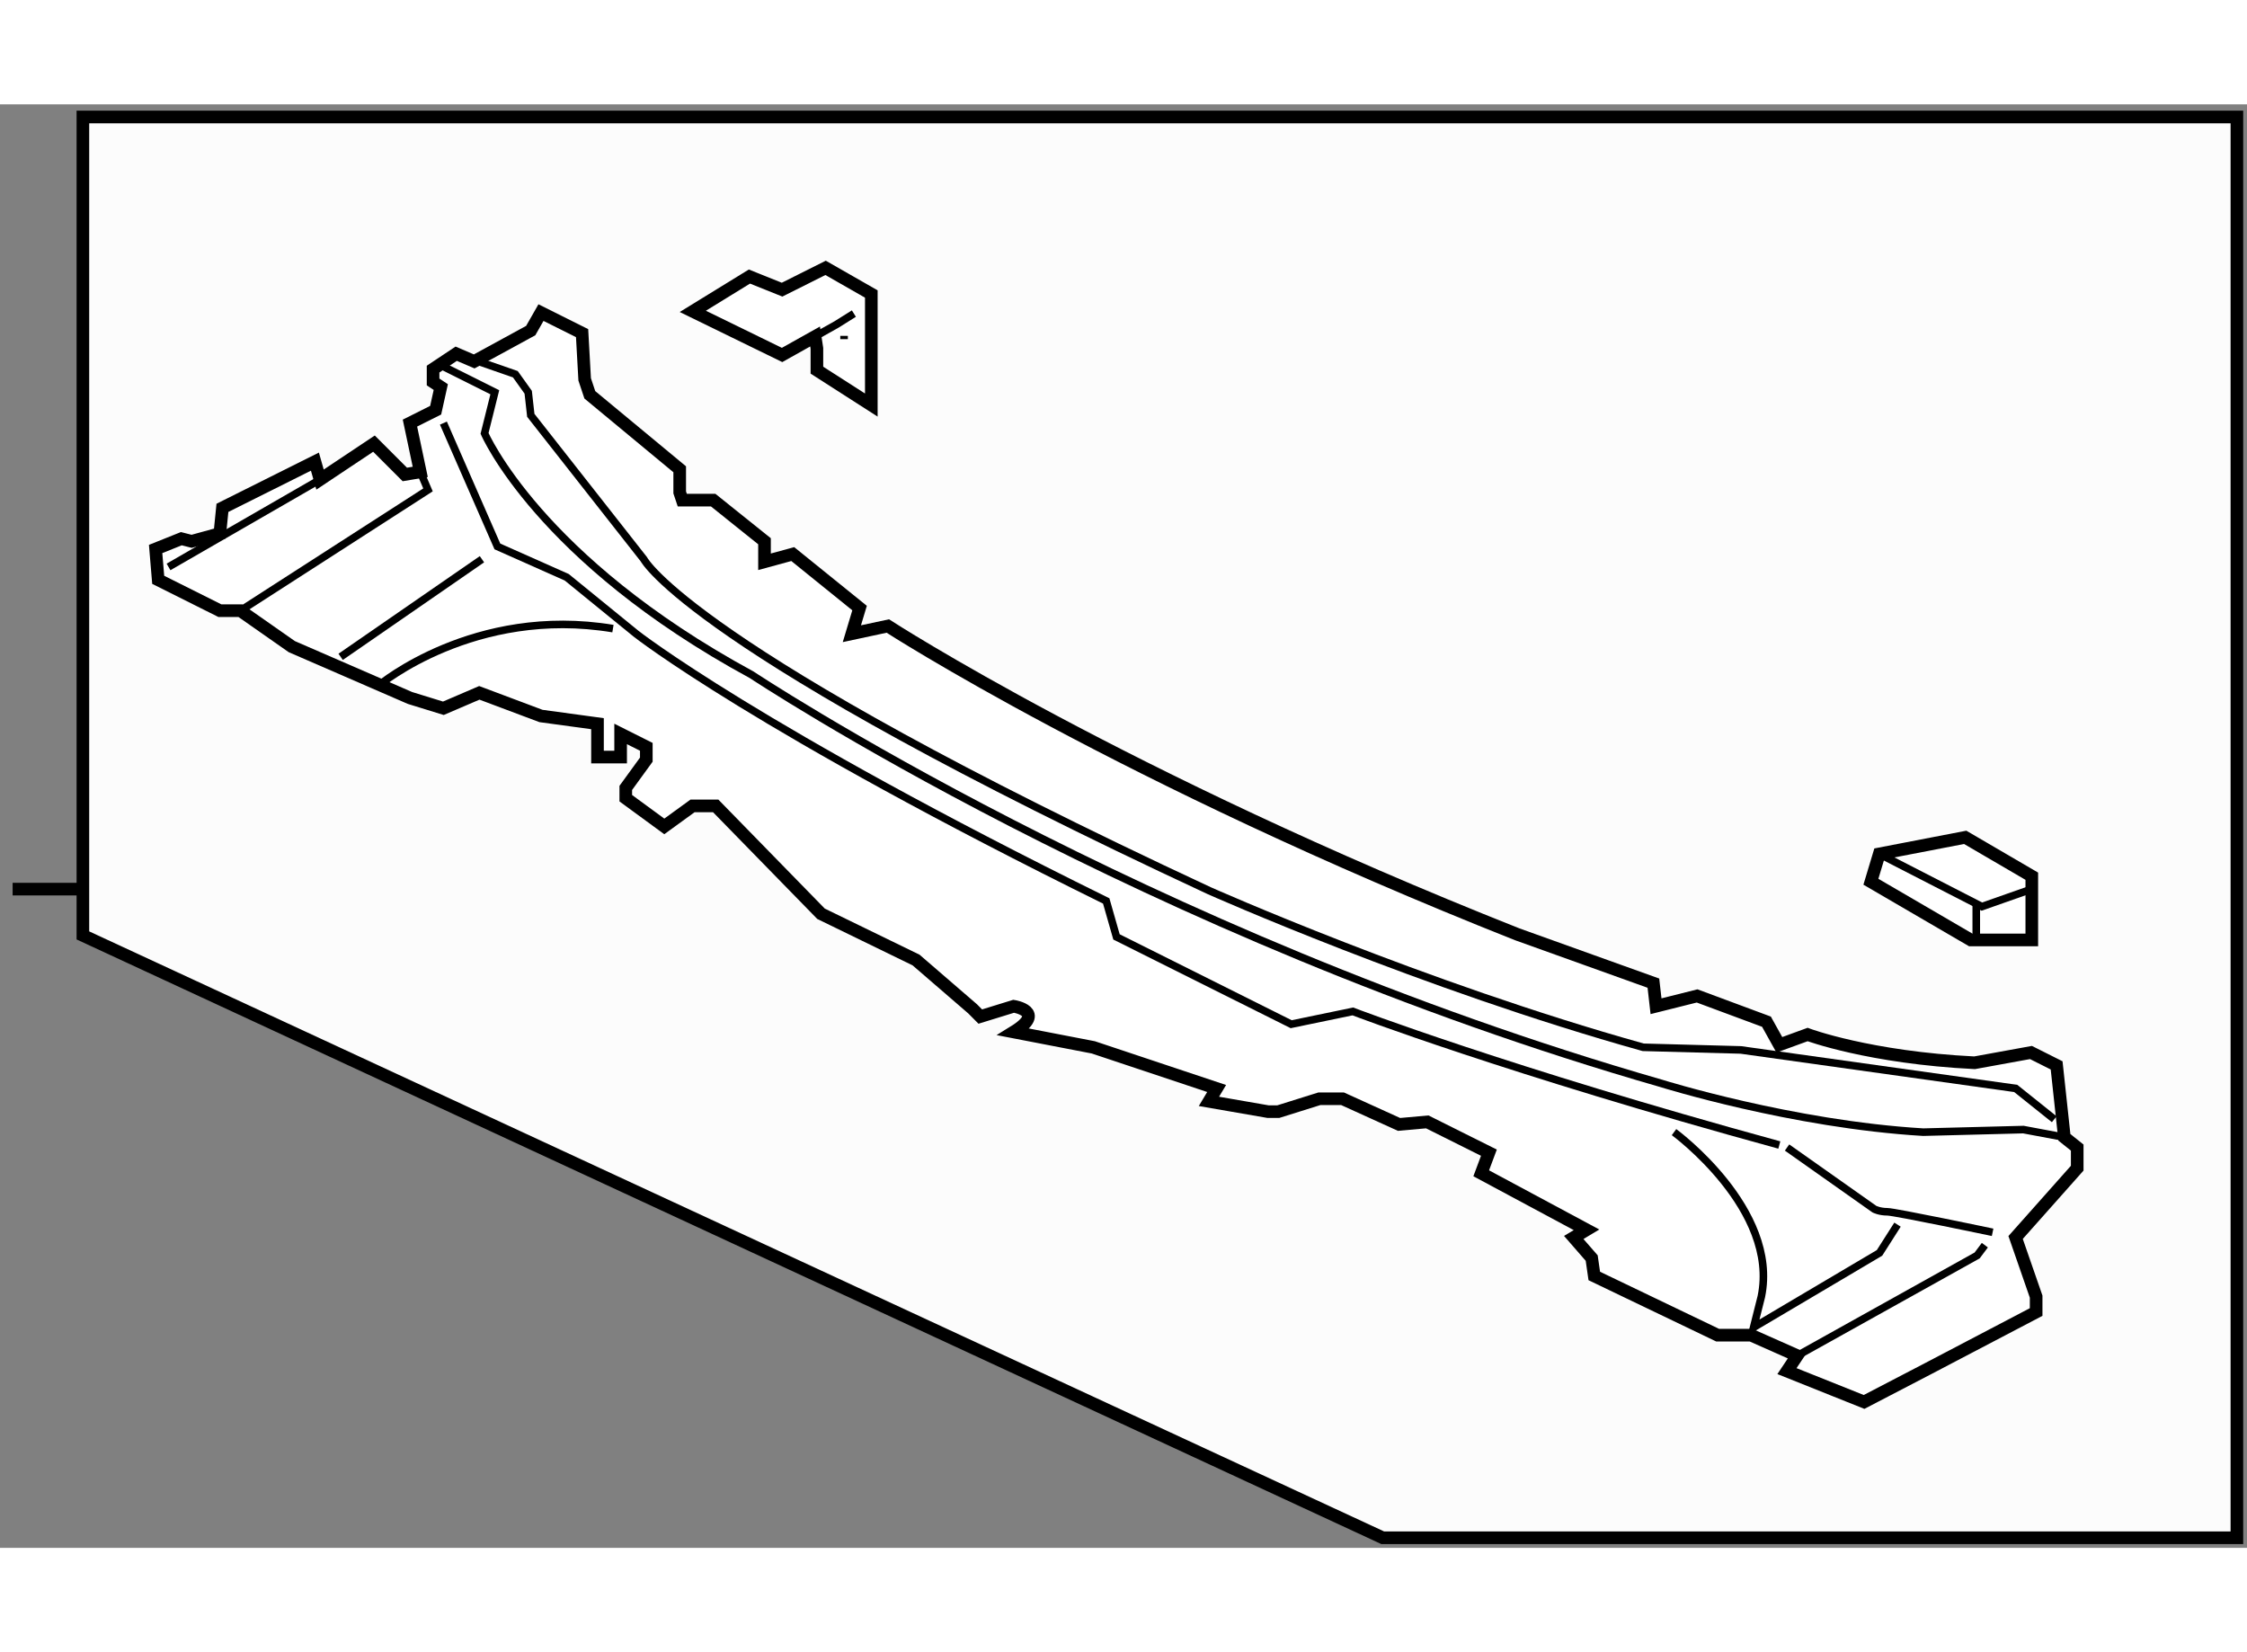 <?xml version="1.0" encoding="utf-8"?>
<!-- Generator: Adobe Illustrator 15.1.0, SVG Export Plug-In . SVG Version: 6.00 Build 0)  -->
<!DOCTYPE svg PUBLIC "-//W3C//DTD SVG 1.1//EN" "http://www.w3.org/Graphics/SVG/1.1/DTD/svg11.dtd">
<svg version="1.1" xmlns="http://www.w3.org/2000/svg" xmlns:xlink="http://www.w3.org/1999/xlink" x="0px" y="0px" width="244.8px"
	 height="180px" viewBox="105.214 42.898 88.971 57.156" enable-background="new 0 0 244.8 180" xml:space="preserve">
	
<rect x="105.214" y="42.898" width="88.971" height="57.156" fill="#808080" stroke="none"/>
	
<g><polygon fill="#FCFCFC" stroke="#000000" stroke-width="0.5" points="159.963,99.654 193.785,99.654 193.785,43.398 
			108.496,43.398 108.496,75.804 		"></polygon><line fill="#FCFCFC" stroke="#000000" stroke-width="0.5" x1="108.735" y1="73.971" x2="105.714" y2="73.971"></line></g><g><path fill="#FFFFFF" stroke="#000000" stroke-width="0.5" d="M183.398,80.847c-4.17-0.205-6.611-1.119-6.611-1.119l-1.119,0.408
			l-0.51-0.916l-2.746-1.02l-1.627,0.408l-0.104-0.914l-5.391-1.934c-15.665-6.205-24.922-12.207-24.922-12.207l-1.424,0.305
			l0.305-1.016l-2.645-2.137l-1.119,0.305v-0.813l-2.033-1.629h-1.223l-0.102-0.305v-0.916l-3.559-2.949l-0.204-0.611l-0.102-1.831
			l-1.628-0.813l-0.406,0.712l-2.238,1.221l-0.712-0.305l-0.916,0.61v0.508l0.305,0.203l-0.203,0.916l-1.018,0.51l0.408,1.932
			l-0.611,0.102l-1.221-1.221l-2.136,1.424l-0.203-0.711l-3.662,1.83l-0.102,1.018l-1.118,0.307l-0.407-0.104l-1.018,0.408
			l0.102,1.221l2.441,1.221h0.814l2.034,1.424l4.68,2.033l1.322,0.408l1.424-0.611l2.441,0.916l2.238,0.305v1.322h0.916v-0.916
			l1.017,0.51v0.508l-0.813,1.119v0.408l1.525,1.117l1.119-0.813h0.916l4.17,4.271l3.764,1.832l2.238,1.932l0.305,0.307l1.322-0.408
			c0,0,1.322,0.205,0,1.018l3.153,0.609l4.883,1.629l-0.305,0.51l2.34,0.406h0.406l1.628-0.51h0.916l2.237,1.016l1.118-0.1
			l2.441,1.219l-0.305,0.816l4.17,2.238l-0.506,0.303l0.711,0.816l0.102,0.709l4.883,2.343h1.322l1.832,0.813l-0.408,0.611
			l3.053,1.221l2.541-1.322l4.273-2.239v-0.609l-0.813-2.342l2.439-2.744v-0.816l-0.508-0.406l-0.307-2.848l-1.016-0.51
			L183.398,80.847z"></path><line fill="none" stroke="#000000" stroke-width="0.3" x1="111.887" y1="61.214" x2="117.888" y2="57.755"></line><path fill="none" stroke="#000000" stroke-width="0.3" d="M123.28,52.771l2.34,0.813l0.509,0.713l0.102,0.914l4.475,5.697
			c0,0,1.832,3.561,22.38,13.121c0,0,8.443,3.764,17.19,6.205l3.867,0.104l10.885,1.525l1.525,1.219"></path><path fill="none" stroke="#000000" stroke-width="0.3" d="M122.771,53.28l2.035,1.018l-0.406,1.627c0,0,2.136,4.984,10.579,9.561
			c0,0,15.461,10.273,36.01,16.176c0,0,5.189,1.625,10.375,1.932l3.967-0.102l1.629,0.305"></path><path fill="none" stroke="#000000" stroke-width="0.3" d="M122.771,55.519l2.137,4.883l2.746,1.221l2.746,2.236
			c0,0,4.781,3.764,18.615,10.58l0.407,1.424l6.917,3.457l2.441-0.506c0,0,6.104,2.338,16.887,5.289"></path><path fill="none" stroke="#000000" stroke-width="0.3" d="M175.973,84.202l3.459,2.441c0,0,0.203,0.104,0.51,0.104
			c0.303,0,4.17,0.813,4.17,0.813"></path><polyline fill="none" stroke="#000000" stroke-width="0.3" points="114.735,62.944 122.161,58.163 121.856,57.45 		"></polyline><polyline fill="none" stroke="#000000" stroke-width="0.3" points="176.381,92.443 183.5,88.476 183.805,88.069 		"></polyline><path fill="none" stroke="#000000" stroke-width="0.3" d="M120.229,65.894c0,0,3.763-3.152,9.255-2.238"></path><path fill="none" stroke="#000000" stroke-width="0.3" d="M171.498,83.593c0,0,4.17,3.051,3.457,6.512l-0.307,1.219l4.986-2.949
			l0.713-1.119"></path><line fill="none" stroke="#000000" stroke-width="0.3" x1="118.702" y1="64.774" x2="124.297" y2="60.909"></line></g>



	
<g><polygon fill="#FFFFFF" stroke="#000000" stroke-width="0.5" points="137.56,52.562 137.56,53.423 139.714,54.804 139.714,50.407 
			137.904,49.372 136.181,50.235 134.888,49.716 132.646,51.095 136.181,52.821 137.488,52.089 		"></polygon><polyline fill="none" stroke="#000000" stroke-width="0.3" points="137.488,52.089 138.335,51.614 139.024,51.183 		"></polyline><line fill="none" stroke="#000000" stroke-width="0.3" x1="138.635" y1="52.065" x2="138.635" y2="52.195"></line></g><g><polygon fill="#FFFFFF" stroke="#000000" stroke-width="0.5" points="179.293,73.679 183.246,75.983 185.664,75.983 
			185.664,73.46 183.027,71.921 179.625,72.577 		"></polygon><polyline fill="none" stroke="#000000" stroke-width="0.3" points="179.625,72.577 183.688,74.663 185.555,74.007 		"></polyline><line fill="none" stroke="#000000" stroke-width="0.3" x1="183.465" y1="74.554" x2="183.465" y2="75.765"></line></g>


</svg>